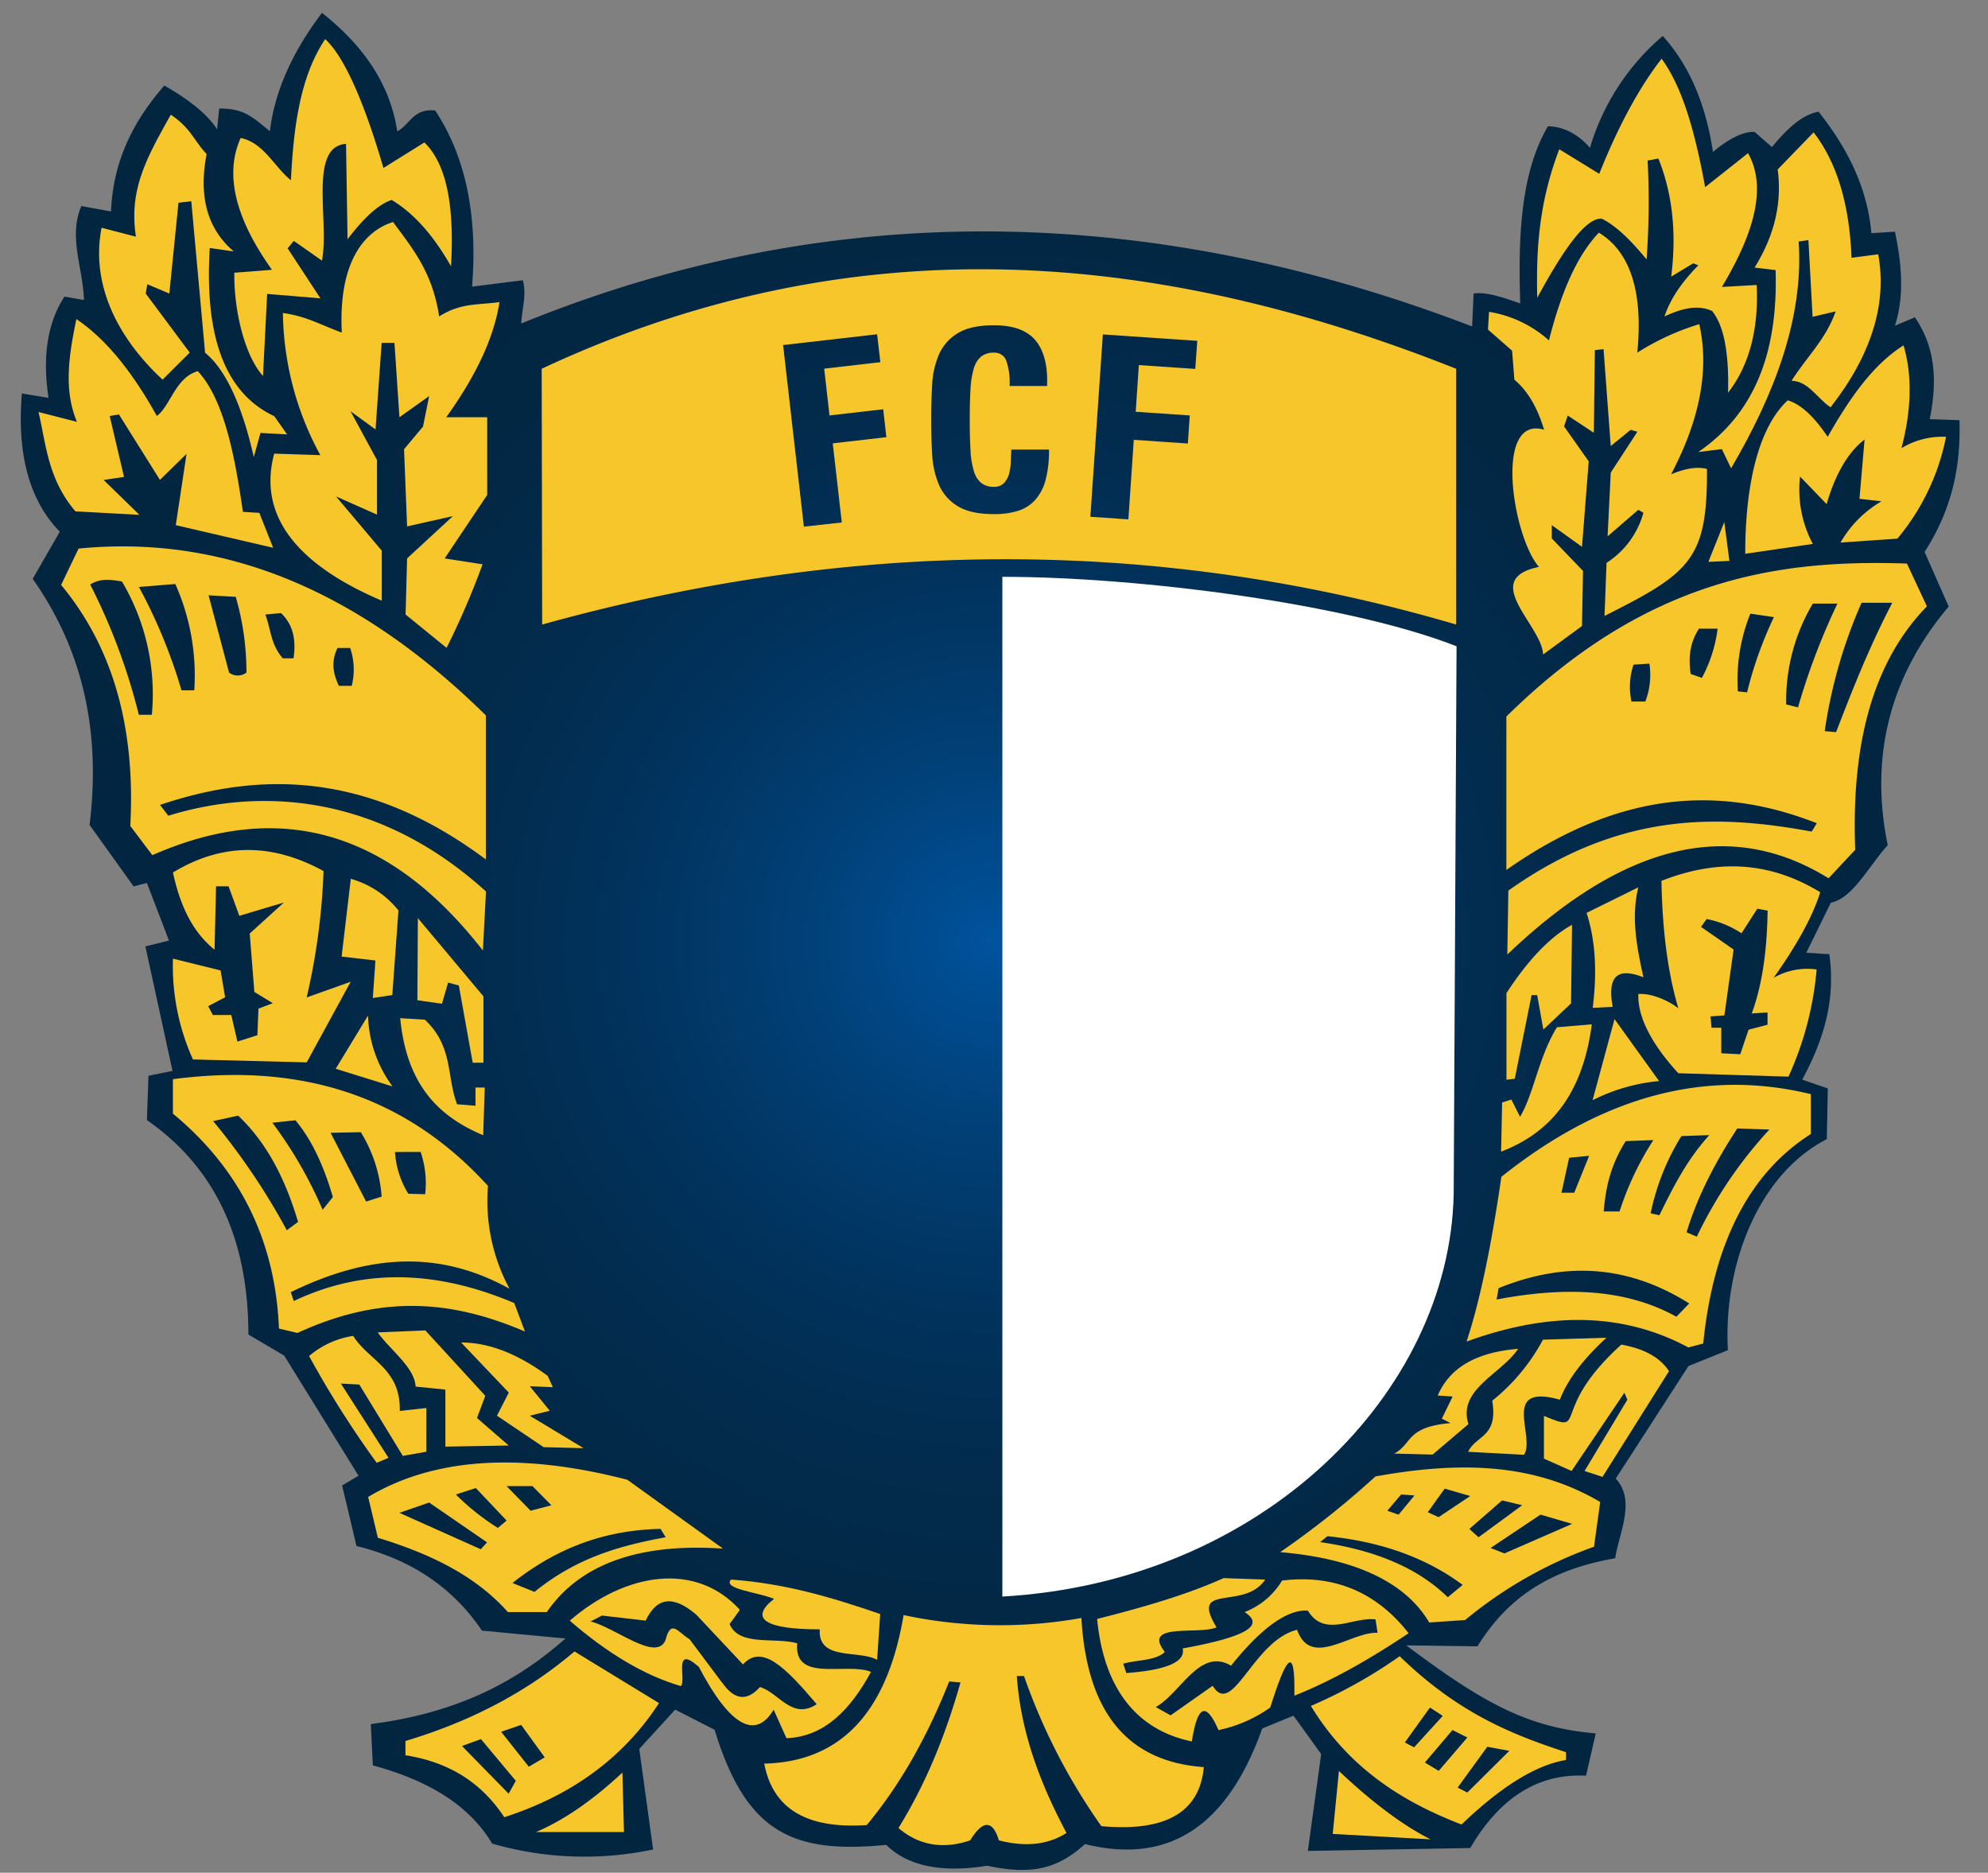 <svg width="86" height="81" viewBox="0 0 86 81" fill="none" xmlns="http://www.w3.org/2000/svg">
    <rect x="0" y="0" width="86" height="81" fill="#808080" stroke="none"/>
    <path d="M13.93.558c1.8 1.423 2.945 3.082 3.256 5.124.555-.297.686-1 1.64-.902 1.219 1.853 1.861 4.299 1.595 7.618l2.195-.276c.18.638-.045 1.262-.067 1.87 14.228-5.806 28.212-4.829 41.134.128l.066-1.425c.598-.085 1.375.213 2.015.428-.088-2.81 0-5.619 1.198-7.66.73 0 1.396.425 1.817.935a10.14 10.14 0 0 1 3.152-4.843c1.151 1.277 1.862 2.957 2.171 5.02.51-.445 1.241-.902 1.799-.871l.754.658c.663-.808 1.308-1.403 2.016-1.531 1.351 1.703 2.128 3.427 2.283 5.254l1.02-.063c.31 1.443.4 2.83 0 4.064l.864-.36c.93 1.361.953 2.83.642 4.404l1.286.043c.066 2.192-.4 3.956-1.508 5.702l1.042 2.36c-2.725 3.214-3.37 6.787-2.637 10.319-.819.902-1.508 2.298-2.46 2.489l-1.064 2.165.998.064c.265 1.936-.201 3.617-1.174 5.426l1.108.38-.045 2.192c-3.015 1.553-4.478 5.532-4.278 9.127l-1.704.686-3.148 4.87c.9.958.112 2.426-.021 3.445-2.837.49-4.654 1.703-5.962 3.81l-3.081-.043c3.435 2.573 5.297 3.553 8.199 3.81l-.42 1.828c-2.06-.106-3.723.936-5.01 3.128l-7.024.126.576-4.19-1.197-1.66-1.352.554c-1.418 3.978-3.834 5.953-7.667 4.999-1.153 1.042-2.261 1.361-4.235.936-1.95.319-3.434.021-4.366-.902-4.076.404-6.071-.552-7.424-4.979l-1.705-.87-1.553 1.7.598 4.35a14.393 14.393 0 0 1-6.96-.254c-1.019-1.702-2.814-2.745-5.163-3.383l-.088-1.788c4.011-.509 6.515-2.02 8.42-3.701l-3.612-.34c-1.196-1.765-2.925-3.042-5.429-3.661l-.311-1.319-.31-1.297.71-.423-3.214-5.194-1.55-.914c0-4.192-1.486-7.255-4.39-9.275l.067-1.916 1.041-.212-1.174-5.383 1.02-.254-.954-2.491-.575.15-1.905-2.66c.53-4.32-.445-7.786-2.461-10.642l1.173-2.041c-1.306-1.34-1.86-3.32-1.64-5.978l1.152.19c-.264-1.743-.065-3.213.69-4.382l.841.15c-.023-1.34-.687-2.706-.112-4.064l1.285.232c.09-2.254 1.02-3.968 2.306-5.445 1.153.66 1.885 1.277 2.283 1.894l.09-.902c1.13 0 1.46.406 2.193.98.2-1.68.951-3.404 2.26-5.125" fill="url(#btyuujfcma)"/>
    <path d="M43.362 69.055c11.258-.639 19.346-8.808 19.524-17.403l.124-23.698c-4.614-1.818-13.654-3.005-19.648-3.005v44.106z" fill="#fff"/>
    <path d="m24.429 64.495.42.66.666-.17-.444-.618-.642.128zM23.074 74.111l.864 1.15.554-.405-.909-1.192-.509.447z" fill="#0055A1"/>
    <path d="m14.523 46.226 2.46.766a5.404 5.404 0 0 1-1.063-3.066l-1.397 2.3zM20.89 41.112l.134-2.553c-4.497-4.085-9.534-4.574-13.742-3.277l-.36-.467c4.478-1.512 9.11-1.362 14.097 2.36v-6.233c-5.343-5.254-11.154-7.85-17.62-7.215L2.644 25.3c2.083 2.51 3.238 5.873 2.993 10.426l.953 1.262c5.19-2.28 10.022-1.365 14.3 4.124zm-6.295-13.085h.554c.179.528.202 1.097.066 1.638h-.554c-.28-.574-.325-1.106-.06-1.638h-.006zm-2.438-1.51c.51.49.664 1.128.54 1.957h-.466c-.54-.638-.51-1.275-.754-1.893l.68-.064zm-1.959-.703c.308 1.064.464 2.167.464 3.276a.618.618 0 0 1-.753 0l-.886-3.341 1.175.065zm-2.614-.554a9.704 9.704 0 0 1 .82 4.596h-.553a22.942 22.942 0 0 0-1.84-4.468l1.573-.128zm-1.023 5.657h-.554a26.497 26.497 0 0 0-2.105-5.637c.442-.276.9-.213 1.374-.128a9.563 9.563 0 0 1 1.292 5.765H6.56zM20.903 49.102l.067-2.063h-.4v.786l-.797-.063c-.465-1.234-.156-2.49-1.396-3.66l-1.064-.063c.287 3 1.773 4.297 3.59 5.063z" fill="#F6C62B"/>
    <path d="m19.385 42.498.464.128.6 3.34h.465v-2.871l-2.837-3.384-.021 3.553 1.063.15.266-.916zM15.176 38.012l-.398 3.362 1.463.17-.112 1.623.842-.128.266-3.66a4.006 4.006 0 0 0-2.061-1.367zM22.71 57.592l-.465-1.233c-2.992-1.263-6.228-1.66-9.534-.087l-.133-.382c3.655-1.788 6.655-1.701 9.464-.148a7.997 7.997 0 0 1-.932-4.448c-3.368-3.702-7.802-5.383-13.63-4.616v1.49c2.903 2.402 4.432 5.487 4.588 9.296l.803.19c3.9-1.804 6.981-1.276 9.84-.062zm-4.514-7.768c.2.587.267 1.212.197 1.829l-.73-.022a3.886 3.886 0 0 1-.576-1.804l1.109-.003zm-2.587-.854c.521.842.83 1.799.9 2.787l-.67.213-1.538-2.974 1.308-.026zm-2.828-.515c.709.85 1.218 1.957 1.619 3.319l-.443.553a18.4 18.4 0 0 0-2.173-3.766l.997-.106zm-3.558.034 1.079-.235c1.284 1.214 2.06 2.809 2.592 4.596l-.487.361a28.949 28.949 0 0 0-3.19-4.726l.006.004z" fill="#F6C62B"/>
    <path d="m9.543 41.974-2.061-.51a9.821 9.821 0 0 0 .865 4.36l4.92.127 1.905-3.489-1.905.68a28.59 28.59 0 0 0 .73-5.467c-2.104-1.149-4.276-1.297-6.515.063.288 1.32.777 2.511 1.799 3.34l.066-2.743h.54l.466 1.277 1.926-.575-1.476 1.34.2 2.526.798.488-.62.235-.046 1.149-.865.276-.264-1.15h-.8l-.199-.382.732-.384-.196-1.161zM16.807 63.054l-2.061-3.211.796.041 1.884 3.087 1.02-.18V60.9l-1.152.128c.044-1.829-1.329-2.164-2.016-3.247a3.81 3.81 0 0 0-1.907.872 42.804 42.804 0 0 0 2.925 4.617l.511-.216zM22.01 60.233l-.511 1 2.018 1.36 1.729.044-2.328-1.403.866-.215-.866-1.062.999.043-.223-.49c-1.33-.978-2.571-1.444-3.746-1.444l2.062 2.167z" fill="#F6C62B"/>
    <path d="m22.008 62.523-1.374-1.192.36-.958-2.593-2.83-2.061.087c.54.764 1.596 1.51 1.64 2.344l1.287.129v2.467l2.741-.047zM21.97 69.726h1.684c1.51-2.19 4.19-2.978 7.624-2.744l-4.138-2.978c-4.765-1.236-8.467-.902-11.214.743l.42 1.766c2.233.682 4.207 1.618 5.624 3.213zm6.606-3.597.22.36c-1.927.361-3.81.852-5.673 2.364l-.953-.385c2.173-1.72 4.322-2.294 6.406-2.34zm-5.541-1.85.819.829-.9.234-1.041-1.064h1.122zm-2.45.084 1.33 1.405-.377.318a10.276 10.276 0 0 1-1.817-1.444l.864-.28zm.214 2.646-3.52-1.575 1.286-.445 2.504 1.722-.27.298zM17.54 75.302v.617c2.014.32 3.345 1.276 4.275 2.68 3.103-1 5.253-2.723 6.694-4.936l-3.657-2.233c-2.15 1.829-4.61 3.063-7.313 3.872zm4.464 2.28-2.018-2.063.82-.298 1.507 1.804-.31.557zm.872-1.168-1.196-1.51.865-.298 1.02 1.405-.689.403zM23.186 79.242h3.807l-.067-2.574c-1.234 1.147-2.451 2.02-3.74 2.574z" fill="#F6C62B"/>
    <path d="m33.468 73.949.554 1.233c1.641-.063 2.77-1.233 3.658-2.871-1.065-.426-3.348.489-3.192-1.234-.976-.278-2.505.148-2.926-.83l.444-.617c-1.884-2.085-4.92-1.64-7.358.468 1.641 1.424 3.258 2.382 4.809 2.83.245-.278-.36-1.831.775-.83 1.337 2.552 2.445 3.17 3.236 1.85zm-2.221-1.157-1.418-1.894c-.487-.276-.798-.914-1.041.044-.4.958-2.172-.552-3.238-.808l.487-.257 1.893.22c.487-1.022 1.198-1.107 2.194-.256l2.017 2.149c.82-.893 1.817.106 3.191 1.722-1.08.702-1.639-.51-2.459-.743-.556.633-1.108.556-1.619-.177h-.007z" fill="#F6C62B"/>
    <path d="M33.483 69.156c-1.08.85-.4 1.318 1.979 1.318-.088 1.383 1.707.873 2.482 1.32l.133-1.984c-2.104-.721-4.1-1.32-6.449-1.49-.406.41 1.234.56 1.855.836z" fill="#F6C62B"/>
    <path d="M46.78 69.982a19.99 19.99 0 0 1-7.691-.126c-.664 3.935-2.504 6.34-6.029 6.425.421 2.191 2.16 2.808 4.435 2.658 1.394-1.68 2.57-3.701 3.567-6.212l.488.042c-.688 2.426-1.553 4.468-2.683 6.298.866.744 1.929.937 3.104.532.554-.901.975-.873 1.24 0 1.152.299 2.127.192 2.926-.319-1.153-2.164-1.979-4.363-2.15-6.787h.311a26.194 26.194 0 0 0 3.346 6.493c2.77.254 4.255-.595 4.433-2.554-3.317-.236-5.062-2.386-5.296-6.45zM57.653 79.321l4.235.235c-1.153-.574-2.504-1.575-3.967-2.958l-.268 2.723zM56.709 73.787c1.686 2.767 4.078 4.19 6.516 5.128 1.619-1.555 3.17-2.576 4.52-2.789v-.34c-2.35-.765-4.677-1.702-7.195-4.15a21.315 21.315 0 0 1-3.841 2.15zm8.584 1.94-1.817 1.804-.42-.212 1.284-1.766.953.175zm-1.815-.577-1.241 1.444-.597-.361 1.194-1.404.644.322zm-1.619-1.295.554.361-1.24 1.36-.4-.21 1.086-1.51z" fill="#F6C62B"/>
    <path d="M60.935 70.64c-1.396-1.787-3.238-2.552-5.474-2.276a3.26 3.26 0 0 1-1.62 1.362c.778.51.378 1.021-2.68 1.573.133.575-.687.936-2.437 1.064l-.133-.404c.597-.17 1.417-.126 1.799-.51-1.02-1.297 1.484-.722 2.237-1.064-1.196-1.958 1.197-.702 2.105-2.064l-1.799-.063c-1.66.745-3.545 1.277-5.472 1.766.288 3 1.705 4.807 4.098 5.297.245-1.553.599-1.746 1.153-.49a5.988 5.988 0 0 0 2.24-.978c.752-2.404 1.079-2.596 1.041-.51 1.684-.67 3.325-1.62 4.942-2.702zm-8.479 2.277-1.818 1.277-.64-.36c1.079-.596 1.904-2.596 3.257-1.788 1.24-1.553 2.393-2.446 3.323-2.383.72 1.192 1.95.256 2.927.382l.088.576c-1.175-.043-2.879 1.553-3.481-.128-1.905.458-2.792 3.84-3.656 2.415v.009z" fill="#F6C62B"/>
    <path d="M59.502 63.859a38.547 38.547 0 0 1-4.123 3.276c3.281.275 5.43 1.318 6.449 3.042l1.552-.106a18.428 18.428 0 0 1 5.577-3.171l.266-1.935c-2.984-1.766-6.309-1.721-9.721-1.106zm1.11.78.577.044-.687.83-.487-.17.597-.703zm2.018 4.445c-1.398-1.363-3.324-2.065-5.519-2.384l.312-.255c2.326.234 4.276.935 5.85 2.106l-.643.533zm5.377-3.172-2.925 1.277-.599-.235 2.159-1.443 1.365.4zm-2.159-.807-1.886 1.385-.398-.36 1.417-1.234.868.21zm-3.614.516-.469-.213.732-1.02 1.106.319-1.369.914zM63.526 61.596c-.487-1.49 1.418-2.165 2.15-3.256-1.84.15-2.97.83-3.481 2.02l.644.043-.466.958.378.191c-1.952.17-1.64.902-2.44 1.319l1.664.043 1.551-1.318zM67.48 60.54c.331-.873 1.042-1.788 2.017-2.68l-2.749.084a8.535 8.535 0 0 1-2.195 2.64c.267 1.594-.709 1.487-1.041 2.21l2.416.129c.51-.783-1.042-3.105 1.552-2.383z" fill="#F6C62B"/>
    <path d="M70.136 58.156c-3.193 2.895-1.374 3.914-3.346 3.085v1.85l1.196.532 2.283-3.382.131.298-1.852 3.084.775.257 2.878-4.575c-.405-.617-1.112-.977-2.065-1.149z" fill="#F6C62B"/>
    <path d="M64.949 50.9c-.42 2.886-.908 5.317-1.506 7.126 3.855-1.403 6.98-1.149 9.596.255l.642-.17c.42-4.19 1.907-7.318 4.656-9.062v-1.724c-4.617-1.128-9.07.127-13.388 3.575zm8.995-1.804c-.999 1.107-1.575 2.276-2.16 3.467l-.377-.085a10.205 10.205 0 0 1 1.33-3.339l1.207-.043zm-3.616.26 1.196-.044a12.974 12.974 0 0 0-1.463 3.087h-.687c.089-.962.252-1.92.954-3.044zm-2.449.721.866-.085-.644 1.597h-.552l.33-1.512zm4.642 6.874c-2.283-1.262-4.944-1.277-7.779-.745l.088-.49c2.728-1.106 5.474-1.083 8.245.662l-.554.573zm4.022-8.095a18.659 18.659 0 0 0-3.14 4.634l-.443-.191c.422-1.384 1.108-2.83 2.194-4.49l1.389.047zM66.255 43.041h.243l.267 1.49 1.198-1.13.043-3.401c-1.042.574-1.995 1.66-2.837 2.956v3.745l.36-.043.727-3.617zM64.936 49.813c2.107-.808 3.525-2.446 3.924-5.508l-1.508.126c-.797 1.299-.998 2.873-1.595 3.873l-.376-.745-.4.128-.044 2.126zM68.634 39.485c.376 1.149.466 2.525.266 4.107l.865-.044c-.244-1.32.198-1.724 1.33-1.277-.29-1.318-.54-2.595-.223-3.892l-2.238 1.106z" fill="#F6C62B"/>
    <path d="M68.893 47.588a7.997 7.997 0 0 1 2.878-.83l-1.927-2.68-.951 3.51zM71.873 38.1c.043 2.32.31 4.085.73 5.51-.399-.319-1.152-.658-1.728-.617-.045 1.106.732 2.345 1.729 3.427l4.765.148a14.08 14.08 0 0 0 1.218-4.637 2.94 2.94 0 0 0-1.86.36c.996-1.403 1.683-2.636 2.016-3.7-1.995-1.215-4.233-1.532-6.87-.491zm4.59 5.692v.53l-.821.215-.36 1.063-.82-.044v-1.105h-.421l-.045-.489.599-.043.4-2.85-1.41-.98.244-.339c.537.105 1.05.315 1.507.617l.686-1.064.444.085c-.023 1.68-.223 3.19-.687 4.446l.683-.042zM10.137 11.796c-.023 1.623.442 3.575 1.24 4.468l.18-3.551 2.304.19-1.418-2.164.266-.32 1.218.854c.333-1.681-.597-4.937 1.042-5.05l.066 4.127c.72-.956 1.375-1.532 1.907-1.701.909.54 1.772 1.468 2.57 2.871.134-2.383-.11-4.34-1.152-5.36l-1.772 1.105c-.687-2.361-1.574-4.7-2.519-5.574-1.106 1.638-1.374 3.895-1.484 6.106-.732-.595-1.174-1.623-2.173-1.83-.685 1.51-.288 3.405 1.353 5.703l-1.628.126z" fill="#F6C62B"/>
    <path d="M82.494 24.375c-5.608-.19-11.281.66-17.33 6.617v6.637c5.052-3.553 9.416-3.596 13.43-2.022l-.223.361c-4.138-.766-8.355-.831-13.12 2.552l-.045 2.766c4.72-4.51 9.398-6.084 13.897-3.298l1.153-1.233c-.202-5.231 1.08-8.447 3.101-10.53l-.863-1.85zm-11.317 5.967h-.6a3.005 3.005 0 0 1 .089-1.594l.687-.044a3.242 3.242 0 0 1-.176 1.638zm2.446-1.022-.487-.17c-.088-.639-.067-1.297.36-1.957h.807a6.063 6.063 0 0 1-.68 2.127zm1.956.625-.4-.041a7.67 7.67 0 0 1 .54-3.362l1.02.15a16.776 16.776 0 0 0-1.16 3.253zm2.202.65-.511-.127a8.199 8.199 0 0 1 1.153-4.361h1.063a29.185 29.185 0 0 0-1.705 4.488zm1.642 1.071-.487-.043a21.276 21.276 0 0 1 1.595-5.552h1.328c-1.062 2.044-1.77 3.894-2.436 5.606v-.01zM7.034 16.42l1.174-1.169-1.903-2.554.067-.404.953.404.396-3.928.554-.063.597 6.553c.844.68 1.576 2.164 2.107 4.51l.288-1.043 1.153.063-.554-.787c-2.217-1.042-3.015-3.595-2.792-7.276l1.04.15c-1.152-.98-1.528-2.383-1.175-4.214-.531-.552-.686-1.127-1.55-1.701C6.324 6.855 5.57 8.217 5.88 10.237l-1.485-.386c-.465 2.357.6 4.677 2.638 6.57z" fill="#F6C62B"/>
    <path d="M18.998 13.685c-.287-1.872-1.079-2.85-1.995-4.083-1.284.404-2.37 1.787-2.216 4.785-1.02-.382-1.529-.702-2.549-.85.03 2.152.585 4.264 1.62 6.15l-1.996-.066c-.775 2.887 1.308 4.936 4.654 6.36v-2.164l-1.979-2.345 1.772.787v-2.361l-1.144-2.11 1.08.787.265-3.744h.555l.214 3.216 1.286-.915-.266 1.319-.82.98.132 3.338 1.98-.445-1.98 1.829-.066 2.426 1.774 1.443a34.905 34.905 0 0 0 1.557-3.615l-1.64-.254 1.84-2.744v-3.362h-1.772c1.175-1.638 2.038-3.298 2.305-4.979-.97.129-1.679.031-2.61.617zM3.262 22.118l2.77.15-1.55-1.51.884-.128-.62-2.637.4-.065 1.773 2.83L8.07 19.63l-.466 3.084 4.213.978-.599-1.51-.71-.043c-.36-2.526-.842-4.894-1.95-6.085-.975.276-1.175 1.49-1.772 1.938C5.72 16.077 4.59 14.672 3.305 13.8c-.36 1.7-.53 3.127.023 4.446l-1.662-.426c.333 1.42.4 2.888 1.596 4.297zM74.814 24.261l-.222-1.683-.688 1.724.91-.041zM65.51 16.42c.598.511.997 1.213 1.285 2.165-2.195-.638-1.353 4.638-.221 5.936-2.592.533.133 2.526.18 3.788l1.683-1.233.044-2.383-1.351-1.405v-.574l1.307.936.29-3.697-1.065-1.51.157-.47 1.13.746.044-3.574.376-.043.311 4.19.864-.701.288.084-1.151 1.766-.137 2.758 1.33-1.149.22.128a3.75 3.75 0 0 1-1.595 2.165l-.088 2.298c3.723-1.872 4.454-2.446 4.432-6.36-.444-.107-.93-.022-1.552.233 1.174-2.233 1.684-4.404 1.22-6.494-.947.287-1.849.702-2.683 1.234.245-2.468-.221-4.319-1.662-5.191-.93.979-1.619 2.525-2.159 4.659a5.109 5.109 0 0 0-2.592-1.234l-.045.765 1.042.916.099 1.252zM77.337 17.315c-1.218 1.127-1.839 3.51-1.839 6.638l2.925-.426a5 5 0 0 1-.554-2.915l1.151 1.193c.378-1.32.954-2.279 1.64-2.79l-.22 2.56.953.107a4.865 4.865 0 0 0-1.774 1.786l2.461-.17a9.796 9.796 0 0 0 2.105-4.405 3.434 3.434 0 0 0-1.928.49c.442-1.68.465-3.192.088-4.445-1.285.808-2.305 2.233-3.28 3.955-.575-.857-1.153-1.409-1.728-1.578z" fill="#F6C62B"/>
    <path d="m75.903 11.574.909.108c.111 3.637-.952 6.232-3.346 7.87l1.02-.128.4.832c1.883-3.213 3.145-6.51 2.924-9.81l.421-.062.18 3.319.998-.235c-.42 1.214-1.284 2-1.906 3 .732.021 1.108.766 1.685 1.149 1.75-2.233 2.46-4.468 2.062-6.617l-1.153.148c-.09-2.296-.621-4.105-1.641-5.425l-1.554 1.605c.176 1.331-.067 2.736-.999 4.246z" fill="#F6C62B"/>
    <path d="M69.28 9.455c.622.297 1.286.956 1.95 1.766.104-1.424.12-2.852.045-4.277l.466-.085c.597 1.49.797 3.17.554 5.105l.953-.574.221.085c-.732.745-1.22 1.468-1.464 2.213.844-.404 1.53-.49 2.062-.234.51.638.732 1.803.687 3.531.9-1.149 1.33-2.705 1.241-4.659l-1.507.085c1.419-2.361 1.95-4.34 1.131-5.786l-1.855 1.468c-.42-2.298-.953-4.277-1.883-5.554-.93 1.192-1.84 2.83-2.698 4.978l-1.73-1.062c-.91 2.383-.998 4.446-.953 6.425 1.096-2.022 2.071-3.447 2.78-3.425zM23.433 15.949l.021 11.064c13.321-3.701 26.507-3.83 39.538 0V15.95c-12.853-5.105-25.996-6.34-39.56 0zm12.982 6.65-1.639.18-.899-7.853 4.067-.467.139 1.207-2.429.28.23 2.023 2.323-.267.137 1.207-2.32.267.391 3.423zm8.815-1.829a2.11 2.11 0 0 1-.459.866 1.683 1.683 0 0 1-.748.464 3.434 3.434 0 0 1-1.02.137c-.678 0-1.202-.114-1.572-.345a2 2 0 0 1-.81-.92 3.845 3.845 0 0 1-.295-1.307 26.055 26.055 0 0 1 0-3.032c.02-.45.12-.891.295-1.305.169-.381.452-.7.81-.914.37-.231.9-.345 1.572-.345.84 0 1.442.225 1.808.673.36.45.522 1.1.484 1.954h-1.62a2.883 2.883 0 0 0-.152-1.117.54.54 0 0 0-.524-.326.851.851 0 0 0-.557.17 1.048 1.048 0 0 0-.317.519 3.8 3.8 0 0 0-.142.901c-.022.37-.032.807-.032 1.31s.01.94.032 1.31c.01.305.059.608.142.901.052.202.162.383.317.522.16.12.357.18.557.17a.564.564 0 0 0 .436-.165.943.943 0 0 0 .22-.406c.044-.171.07-.347.075-.525 0-.19.016-.36.021-.515h1.628a4.88 4.88 0 0 1-.15 1.325zm6.476-4.814-2.44-.166-.136 2.02 2.338.159-.082 1.214-2.339-.16-.234 3.441-1.644-.112.54-7.888 4.085.278-.088 1.214z" fill="#F6C62B"/>
    <defs>
        <radialGradient id="btyuujfcma" cx="0" cy="0" r="1" gradientUnits="userSpaceOnUse" gradientTransform="matrix(41.006 0 0 41.117 42.832 40.719)">
            <stop stop-color="#00539F"/>
            <stop offset=".05" stop-color="#004D93"/>
            <stop offset=".21" stop-color="#013F75"/>
            <stop offset=".38" stop-color="#01335E"/>
            <stop offset=".56" stop-color="#022B4D"/>
            <stop offset=".75" stop-color="#022743"/>
            <stop offset="1" stop-color="#022540"/>
        </radialGradient>
    </defs>
</svg>
